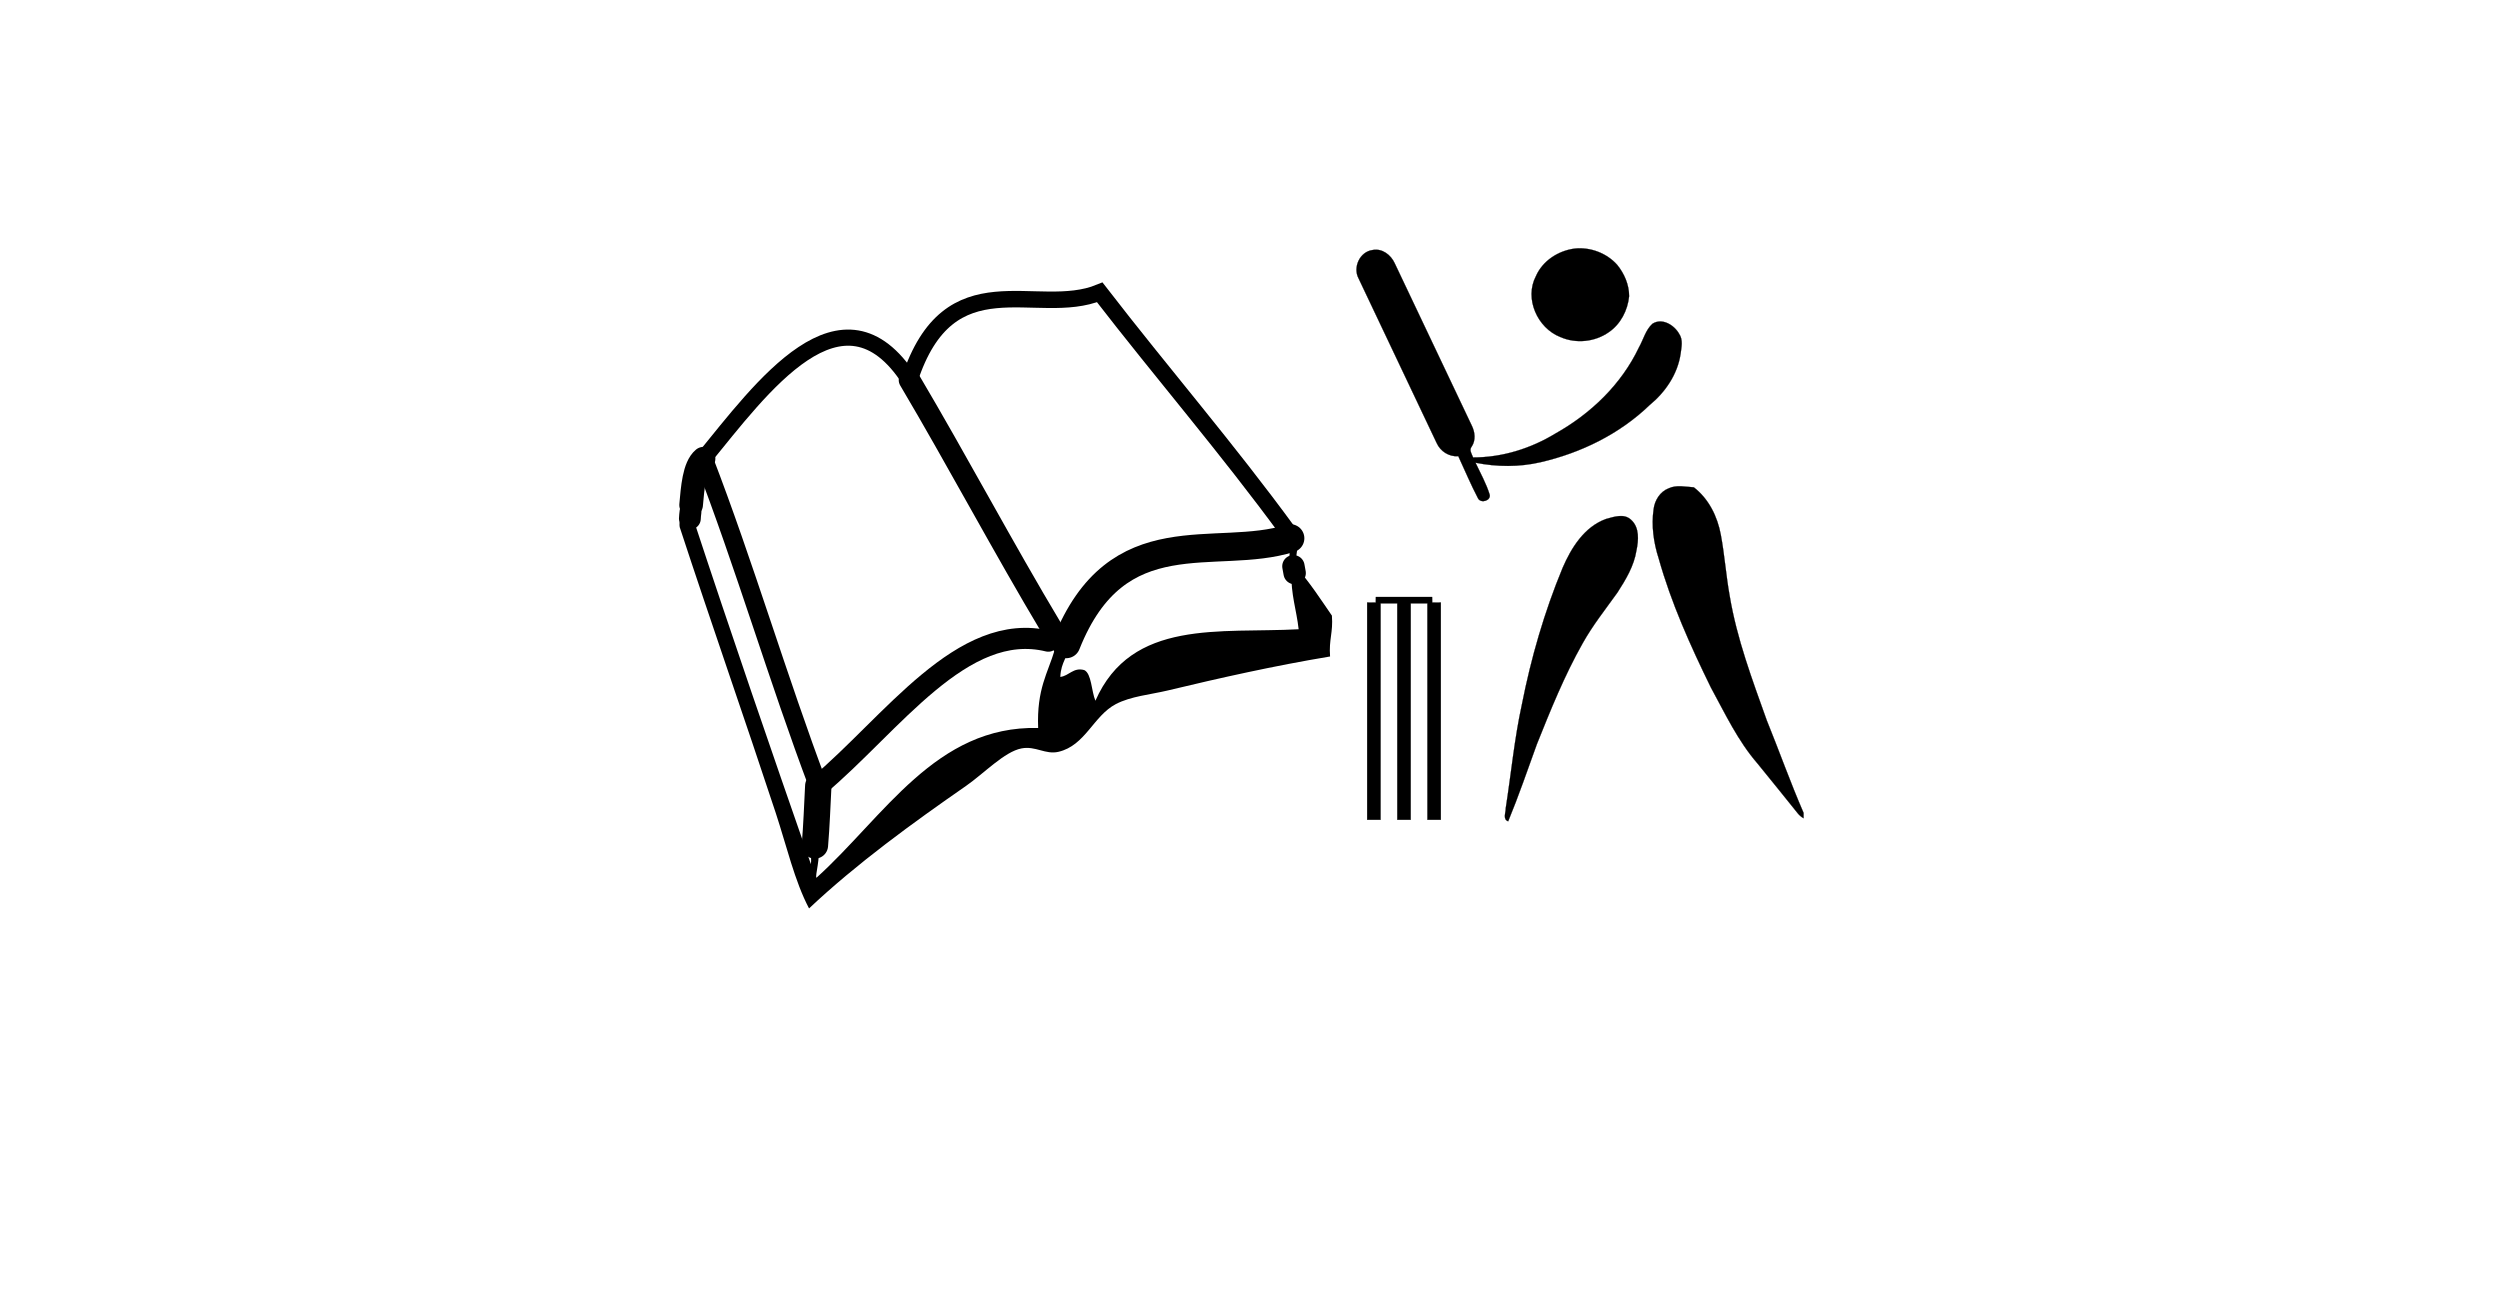 <?xml version="1.0"?><svg width="353.209" height="182.186" xmlns="http://www.w3.org/2000/svg" xmlns:xlink="http://www.w3.org/1999/xlink">
 <title>mixed logo</title>
 <defs>
  <symbol id="svg_19" viewBox="0 0 300 300" height="300px" width="300px" y="0px" x="0px" xmlns:xlink="http://www.w3.org/1999/xlink">
   <g id="svg_17">
    <g>
     <g id="svg_18">
      <path d="m144.658,16.912c7.312,-0.844 14.992,2.021 19.906,7.516c3.338,4.104 5.582,9.271 5.557,14.614c-0.641,6.519 -3.93,12.959 -9.409,16.695c-6.481,4.577 -15.329,5.468 -22.59,2.248c-10.624,-4.166 -16.777,-17.874 -11.318,-28.261c3.105,-7.127 10.286,-11.774 17.854,-12.812z" stroke-miterlimit="10" stroke-width="0.1" stroke="#000000" fill="none"/>
      <path d="m144.658,16.912c7.312,-0.844 14.992,2.021 19.906,7.516c3.338,4.104 5.582,9.271 5.557,14.614c-0.641,6.519 -3.93,12.959 -9.409,16.695c-6.481,4.577 -15.329,5.468 -22.59,2.248c-10.624,-4.166 -16.777,-17.874 -11.318,-28.261c3.105,-7.127 10.286,-11.774 17.854,-12.812z"/>
      <path d="m44.423,30.838c-2.817,-5.21 0.547,-12.559 6.537,-13.283c4.416,-0.86 8.452,2.278 10.209,6.125c11.972,25.155 23.869,50.35 35.844,75.505c1.495,3.016 1.9,6.747 -0.006,9.686c-1.405,1.625 0.022,3.477 0.614,5.095c13.457,0.021 26.779,-4.122 38.231,-11.104c16.427,-9.187 30.697,-22.862 38.822,-40.002c2.092,-3.658 3.09,-8.144 6.299,-11.033c4.471,-2.88 10.094,0.565 12.4,4.681c1.918,2.798 1.064,6.245 0.677,9.346c-1.42,9.474 -7.114,17.813 -14.427,23.795c-13.925,13.432 -31.899,22.203 -50.651,26.534c-9.92,2.298 -20.263,2.209 -30.227,0.234c2.274,4.862 4.956,9.607 6.548,14.742c0.794,2.889 -4.045,4.335 -5.375,1.846c-3.352,-6.381 -6.134,-13.064 -9.174,-19.603c-4.343,0.292 -8.341,-2.257 -10.091,-6.196c-12.111,-25.438 -24.18,-50.901 -36.23,-76.368z" stroke-miterlimit="10" stroke-width="0.1" stroke="#000000" fill="none"/>
      <path d="m44.423,30.838c-2.817,-5.21 0.547,-12.559 6.537,-13.283c4.416,-0.86 8.452,2.278 10.209,6.125c11.972,25.155 23.869,50.35 35.844,75.505c1.495,3.016 1.9,6.747 -0.006,9.686c-1.405,1.625 0.022,3.477 0.614,5.095c13.457,0.021 26.779,-4.122 38.231,-11.104c16.427,-9.187 30.697,-22.862 38.822,-40.002c2.092,-3.658 3.09,-8.144 6.299,-11.033c4.471,-2.88 10.094,0.565 12.4,4.681c1.918,2.798 1.064,6.245 0.677,9.346c-1.42,9.474 -7.114,17.813 -14.427,23.795c-13.925,13.432 -31.899,22.203 -50.651,26.534c-9.92,2.298 -20.263,2.209 -30.227,0.234c2.274,4.862 4.956,9.607 6.548,14.742c0.794,2.889 -4.045,4.335 -5.375,1.846c-3.352,-6.381 -6.134,-13.064 -9.174,-19.603c-4.343,0.292 -8.341,-2.257 -10.091,-6.196c-12.111,-25.438 -24.18,-50.901 -36.23,-76.368z"/>
      <path d="m188.439,128.345c3.707,-1.756 7.861,-0.72 11.764,-0.496c6.953,5.37 10.998,13.599 12.551,22.112c1.756,9.391 2.412,18.939 4.111,28.34c3.319,19.909 10.459,38.875 17.217,57.807c5.802,14.305 10.967,28.868 17.118,43.029c-0.001,0.626 -0.003,1.877 -0.005,2.503c-1.01,-0.575 -1.881,-1.302 -2.612,-2.18c-6.281,-7.747 -12.46,-15.577 -18.8,-23.274c-9.127,-10.516 -15.061,-23.234 -21.68,-35.359c-9.469,-19.349 -18.385,-39.107 -24.224,-59.896c-2.379,-7.38 -3.478,-15.307 -2.355,-23.015c0.521,-4.06 2.997,-8.048 6.915,-9.571z" stroke-miterlimit="10" stroke-width="0.1" stroke="#000000" fill="none"/>
      <path d="m188.439,128.345c3.707,-1.756 7.861,-0.72 11.764,-0.496c6.953,5.37 10.998,13.599 12.551,22.112c1.756,9.391 2.412,18.939 4.111,28.34c3.319,19.909 10.459,38.875 17.217,57.807c5.802,14.305 10.967,28.868 17.118,43.029c-0.001,0.626 -0.003,1.877 -0.005,2.503c-1.01,-0.575 -1.881,-1.302 -2.612,-2.18c-6.281,-7.747 -12.46,-15.577 -18.8,-23.274c-9.127,-10.516 -15.061,-23.234 -21.68,-35.359c-9.469,-19.349 -18.385,-39.107 -24.224,-59.896c-2.379,-7.38 -3.478,-15.307 -2.355,-23.015c0.521,-4.06 2.997,-8.048 6.915,-9.571z"/>
      <path d="m159.344,142.57c3.762,-1.021 8.434,-2.71 11.691,0.37c3.977,3.571 3.49,9.486 2.499,14.252c-1.12,7.202 -4.968,13.544 -8.845,19.571c-5.561,7.785 -11.559,15.303 -16.221,23.688c-8.418,14.93 -14.837,30.863 -21.201,46.746c-4.352,11.992 -8.473,24.075 -13.347,35.871c-2.638,-0.877 -1.087,-4.07 -1.147,-6.014c2.51,-16.055 4.029,-32.276 7.495,-48.174c4.284,-21.729 10.47,-43.117 18.949,-63.588c4.041,-9.366 10.08,-19.061 20.127,-22.722z" stroke-miterlimit="10" stroke-width="0.1" stroke="#000000" fill="none"/>
      <path d="m159.344,142.57c3.762,-1.021 8.434,-2.71 11.691,0.37c3.977,3.571 3.49,9.486 2.499,14.252c-1.12,7.202 -4.968,13.544 -8.845,19.571c-5.561,7.785 -11.559,15.303 -16.221,23.688c-8.418,14.93 -14.837,30.863 -21.201,46.746c-4.352,11.992 -8.473,24.075 -13.347,35.871c-2.638,-0.877 -1.087,-4.07 -1.147,-6.014c2.51,-16.055 4.029,-32.276 7.495,-48.174c4.284,-21.729 10.47,-43.117 18.949,-63.588c4.041,-9.366 10.08,-19.061 20.127,-22.722z"/>
      <path d="m52.38,181.4c0.013,-0.646 0.037,-1.938 0.049,-2.585c8.712,0.005 17.425,0.009 26.138,-0.002c0.014,0.646 0.042,1.938 0.056,2.585c1.331,-0.012 2.663,-0.02 3.996,-0.025c0,33.67 0.006,67.338 -0.003,101.008c-2.078,-0.004 -4.154,-0.004 -6.23,0c-0.018,-33.525 0.011,-67.051 -0.015,-100.576c-2.581,0.018 -5.162,0.018 -7.741,0c-0.026,33.525 0.002,67.051 -0.014,100.576c-2.078,-0.004 -4.154,-0.004 -6.23,0c-0.018,-33.525 0.011,-67.051 -0.015,-100.576c-2.581,0.018 -5.161,0.018 -7.741,0c-0.026,33.525 0.002,67.051 -0.014,100.576c-2.078,-0.004 -4.154,-0.004 -6.23,0c-0.009,-33.67 -0.003,-67.338 -0.003,-101.008c1.331,0.006 2.664,0.015 3.997,0.027z" stroke-miterlimit="10" stroke-width="0.1" stroke="#000000" fill="none"/>
      <path d="m52.38,181.4c0.013,-0.646 0.037,-1.938 0.049,-2.585c8.712,0.005 17.425,0.009 26.138,-0.002c0.014,0.646 0.042,1.938 0.056,2.585c1.331,-0.012 2.663,-0.02 3.996,-0.025c0,33.67 0.006,67.338 -0.003,101.008c-2.078,-0.004 -4.154,-0.004 -6.23,0c-0.018,-33.525 0.011,-67.051 -0.015,-100.576c-2.581,0.018 -5.162,0.018 -7.741,0c-0.026,33.525 0.002,67.051 -0.014,100.576c-2.078,-0.004 -4.154,-0.004 -6.23,0c-0.018,-33.525 0.011,-67.051 -0.015,-100.576c-2.581,0.018 -5.161,0.018 -7.741,0c-0.026,33.525 0.002,67.051 -0.014,100.576c-2.078,-0.004 -4.154,-0.004 -6.23,0c-0.009,-33.67 -0.003,-67.338 -0.003,-101.008c1.331,0.006 2.664,0.015 3.997,0.027z"/>
     </g>
    </g>
   </g>
  </symbol>
 </defs>
 <g>
  <title>Layer 1</title>
  <g id="svg_1">
   <path id="svg_2" fill-rule="evenodd" d="m182.173,74.473c0.804,-0.358 0.502,1.32 1.305,0.962c0.428,1.029 -0.665,2.335 -0.261,4.81l-0.479,-0.241l-0.305,0.722c-0.584,-0.207 -0.106,-2.371 -0.261,-3.367l0.116,-1.309l-0.638,-0.614c0,-0.16 0,-0.321 0,-0.481l0.392,0.241l0.131,-0.722z" clip-rule="evenodd"/>
   <path id="svg_3" fill-rule="evenodd" d="m182.913,80.966l0.305,-0.722c1.793,1.986 3.352,4.404 4.959,6.734c0.182,2.419 -0.443,3.352 -0.261,5.772c-8.001,1.338 -15.317,2.978 -22.971,4.81c-2.41,0.577 -5.185,0.805 -7.309,1.924c-3.157,1.663 -4.299,5.849 -8.092,6.734c-1.853,0.432 -3.225,-0.863 -5.221,-0.481c-2.413,0.462 -5.296,3.53 -7.831,5.291c-7.546,5.241 -15.427,10.95 -22.188,17.316c-2.03,-3.837 -3.194,-8.901 -4.699,-13.468c-4.357,-13.23 -9.139,-26.87 -13.574,-40.402c-0.234,-1.553 0.851,-0.676 1.044,-1.443l0.392,0.241l0.392,-0.241c5.448,16.576 11.059,32.85 16.706,49.06c0.155,-0.996 -0.323,-3.159 0.261,-3.367l0.305,0.722l0.479,-0.241c0.346,2.109 -0.493,4.505 -0.261,4.81c9.577,-8.646 16.864,-21.514 31.324,-21.164c-0.221,-5.538 1.37,-7.737 2.349,-11.063c-0.413,-0.04 -0.995,0.231 -1.044,-0.481l0.131,-0.721l-0.131,-0.722c0.222,0.089 0.246,-0.188 0.261,-0.481l0.354,-0.584l-0.093,-0.859c1.009,0.065 1.029,1.951 1.827,2.405l0.317,0.652l0.466,-0.171c-0.174,2.083 -1.208,2.584 -1.305,4.81c1.23,-0.139 1.848,-1.404 3.393,-0.962c1.029,0.508 0.995,2.977 1.566,4.328c5.098,-11.609 17.643,-9.496 28.713,-10.1c-0.31,-2.795 -1.084,-4.735 -1.044,-8.177l0.478,0.241z" clip-rule="evenodd"/>
   <path id="svg_4" fill-rule="evenodd" d="m97.555,72.309l-0.479,0.241c0.022,-0.761 -0.126,-1.835 0.261,-1.924l0.305,0.722l0.479,-0.241c-0.022,0.762 0.126,1.834 -0.261,1.924l-0.305,-0.722z" clip-rule="evenodd"/>
   <g id="svg_5">
    <path id="svg_6" stroke-width="3.162" stroke-linecap="round" stroke="#000000" fill-rule="evenodd" fill="none" d="m182.739,80.005c0.058,0.321 0.116,0.641 0.174,0.962" clip-rule="evenodd"/>
    <path id="svg_7" stroke-width="3.082" stroke-linecap="round" stroke="#000000" fill-rule="evenodd" fill="none" d="m97.469,73.271c0.01,-0.321 0.048,-0.641 0.087,-0.962" clip-rule="evenodd"/>
    <path id="svg_8" stroke-width="3.339" stroke-linecap="round" stroke="#000000" fill-rule="evenodd" fill="none" d="m97.643,71.347c0.22,-2.375 0.414,-5.42 1.758,-6.542" clip-rule="evenodd"/>
    <path id="svg_9" stroke-width="2.281" stroke-linecap="round" stroke="#000000" fill-rule="evenodd" fill="none" d="m99.4,64.806c8.166,-9.985 19.594,-25.845 29.094,-11.118" clip-rule="evenodd"/>
    <path id="svg_10" stroke-width="2.328" stroke-linecap="round" stroke="#000000" fill-rule="evenodd" fill="none" d="m128.494,53.688c5.622,-17.296 17.908,-8.713 26.883,-12.383c8.826,11.431 18.038,22.081 26.666,33.891" clip-rule="evenodd"/>
    <path id="svg_11" stroke-width="3.99" stroke-linecap="round" stroke="#000000" fill-rule="evenodd" fill="none" d="m150.645,90.999c7.195,-18.123 21.124,-11.6 31.645,-14.948" clip-rule="evenodd"/>
    <path id="svg_12" stroke-width="3.038" stroke-linecap="round" stroke="#000000" fill-rule="evenodd" fill="none" d="m128.494,53.688c6.802,11.493 13.268,23.712 20.099,35.112" clip-rule="evenodd"/>
    <path id="svg_13" stroke-width="2.616" stroke-linecap="round" stroke="#000000" fill-rule="evenodd" fill="none" d="m99.4,64.806c5.748,14.878 10.529,31.177 16.21,46.223" clip-rule="evenodd"/>
    <path id="svg_14" stroke-width="2.981" stroke-linecap="round" stroke="#000000" fill-rule="evenodd" fill="none" d="m115.61,111.028c10.387,-8.719 20.342,-23.416 32.498,-20.441" clip-rule="evenodd"/>
    <path id="svg_15" stroke-width="3.728" stroke-linecap="round" stroke="#000000" fill-rule="evenodd" fill="none" d="m115.61,111.028c-0.145,2.807 -0.243,5.625 -0.479,8.417" clip-rule="evenodd"/>
   </g>
  </g>
  <use x="880.973" y="276.645" transform="matrix(0.304, 0, 0, 0.304, -89.367, -54.116)" xlink:href="#svg_19" id="svg_20"/>
 </g>
</svg>
